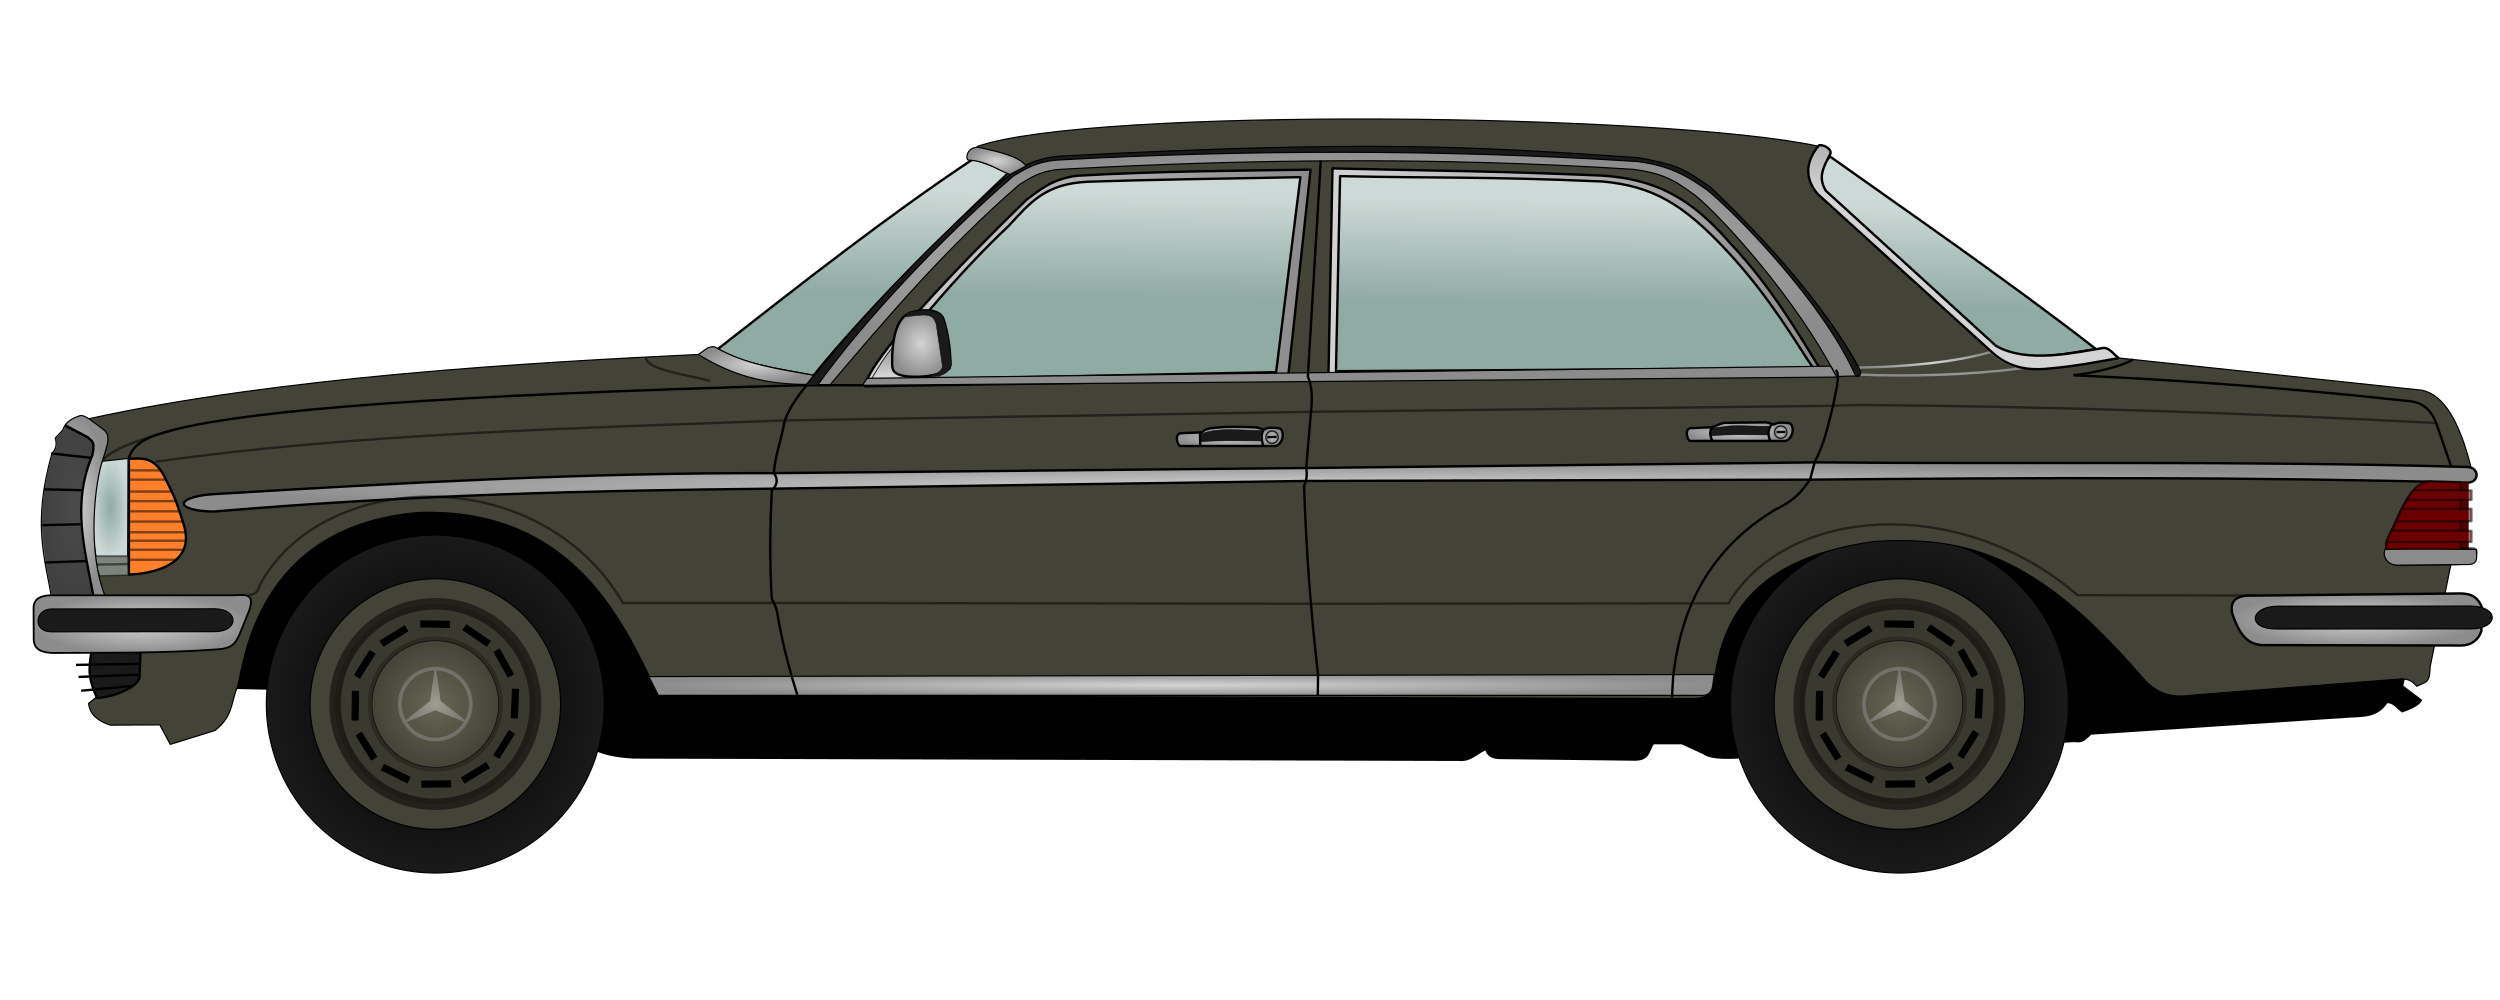 <?xml version="1.0" encoding="UTF-8" standalone="no"?>
<!-- Created with Inkscape (http://www.inkscape.org/) -->

<svg
   xmlns:osb="http://www.openswatchbook.org/uri/2009/osb"
   xmlns:dc="http://purl.org/dc/elements/1.1/"
   xmlns:cc="http://creativecommons.org/ns#"
   xmlns:rdf="http://www.w3.org/1999/02/22-rdf-syntax-ns#"
   xmlns:svg="http://www.w3.org/2000/svg"
   xmlns="http://www.w3.org/2000/svg"
   xmlns:xlink="http://www.w3.org/1999/xlink"
   xmlns:sodipodi="http://sodipodi.sourceforge.net/DTD/sodipodi-0.dtd"
   xmlns:inkscape="http://www.inkscape.org/namespaces/inkscape"
   width="750"
   height="300"
   viewBox="0 0 750 300"
   id="svg2"
   version="1.1"
   inkscape:version="0.91 r13725"
   sodipodi:docname="MB 280 W123 bw.svg">
  <defs
     id="defs4">
    <linearGradient
       inkscape:collect="always"
       id="linearGradient4250"
       osb:paint="gradient">
      <stop
         style="stop-color:#444337;stop-opacity:1;"
         offset="0"
         id="stop4252" />
      <stop
         style="stop-color:#444337;stop-opacity:0;"
         offset="1"
         id="stop4254" />
    </linearGradient>
    <linearGradient
       id="linearGradient3719">
      <stop
         style="stop-color:#90aaa4;stop-opacity:1;"
         offset="0"
         id="stop3721" />
      <stop
         style="stop-color:#cdd9d6;stop-opacity:1;"
         offset="1"
         id="stop3723" />
    </linearGradient>
    <linearGradient
       id="linearGradient3861">
      <stop
         style="stop-color:#d4d4d4;stop-opacity:1;"
         offset="0"
         id="stop3863" />
      <stop
         style="stop-color:#8c8c8c;stop-opacity:1;"
         offset="1"
         id="stop3865" />
    </linearGradient>
    <radialGradient
       inkscape:collect="always"
       xlink:href="#linearGradient3861"
       id="radialGradient5430"
       cx="352.942"
       cy="195.32"
       fx="352.942"
       fy="195.32"
       r="476.161"
       gradientTransform="matrix(1,0,0,0.022,0,190.93)"
       gradientUnits="userSpaceOnUse" />
    <radialGradient
       inkscape:collect="always"
       xlink:href="#linearGradient3861"
       id="radialGradient5432"
       cx="-139.986"
       cy="252.158"
       fx="-139.986"
       fy="252.158"
       r="45.488"
       gradientTransform="matrix(1,0,0,0.273,0,183.314)"
       gradientUnits="userSpaceOnUse" />
    <radialGradient
       inkscape:collect="always"
       xlink:href="#linearGradient3861"
       id="radialGradient5434"
       cx="778.853"
       cy="250.309"
       fx="778.853"
       fy="250.309"
       r="52.364"
       gradientTransform="matrix(1,0,0,0.216,0,196.276)"
       gradientUnits="userSpaceOnUse" />
    <radialGradient
       inkscape:collect="always"
       xlink:href="#linearGradient3861"
       id="radialGradient5471"
       cx="214.461"
       cy="60.046"
       fx="214.461"
       fy="60.046"
       r="12.526"
       gradientTransform="matrix(1,0,0,0.47,0,31.831)"
       gradientUnits="userSpaceOnUse" />
    <radialGradient
       inkscape:collect="always"
       xlink:href="#linearGradient3861"
       id="radialGradient5473"
       cx="114.4"
       cy="144.468"
       fx="114.4"
       fy="144.468"
       r="24.554"
       gradientTransform="matrix(1,0,0,0.312,0,99.421)"
       gradientUnits="userSpaceOnUse" />
    <radialGradient
       inkscape:collect="always"
       xlink:href="#linearGradient3861"
       id="radialGradient5486"
       cx="353.951"
       cy="103.89"
       fx="353.951"
       fy="103.89"
       r="219.285"
       gradientTransform="matrix(1,0,0,0.228,0,80.231)"
       gradientUnits="userSpaceOnUse" />
    <linearGradient
       inkscape:collect="always"
       xlink:href="#linearGradient3861"
       id="linearGradient4295-6-2-24"
       x1="69.393"
       y1="-8.803"
       x2="70.008"
       y2="-51.735"
       gradientUnits="userSpaceOnUse"
       gradientTransform="translate(127.532,205.566)" />
    <linearGradient
       inkscape:collect="always"
       xlink:href="#linearGradient3861"
       id="linearGradient4295-6-6"
       x1="69.393"
       y1="-8.803"
       x2="70.008"
       y2="-51.735"
       gradientUnits="userSpaceOnUse"
       gradientTransform="translate(748.018,278.045)" />
    <linearGradient
       inkscape:collect="always"
       xlink:href="#linearGradient3719"
       id="linearGradient4295-6-8"
       x1="69.393"
       y1="-8.803"
       x2="70.008"
       y2="-51.735"
       gradientUnits="userSpaceOnUse"
       gradientTransform="translate(-244.204,262.135)" />
    <linearGradient
       inkscape:collect="always"
       xlink:href="#linearGradient3861"
       id="linearGradient4295-6-2-3"
       x1="69.393"
       y1="-8.803"
       x2="70.008"
       y2="-51.735"
       gradientUnits="userSpaceOnUse"
       gradientTransform="matrix(0.34,0,0,0.311,158.435,152.076)" />
    <radialGradient
       inkscape:collect="always"
       xlink:href="#linearGradient3861"
       id="radialGradient5649"
       cx="183.231"
       cy="135.805"
       fx="183.231"
       fy="135.805"
       r="12.578"
       gradientTransform="matrix(1,0,0,1.137,0,-18.614)"
       gradientUnits="userSpaceOnUse" />
    <linearGradient
       inkscape:collect="always"
       xlink:href="#linearGradient3719"
       id="linearGradient4295"
       x1="69.393"
       y1="-8.803"
       x2="70.008"
       y2="-51.735"
       gradientUnits="userSpaceOnUse"
       gradientTransform="translate(204.806,125.778)" />
    <linearGradient
       gradientTransform="translate(-2.102,-2.998)"
       inkscape:collect="always"
       xlink:href="#linearGradient3861"
       id="linearGradient5677"
       x1="159.032"
       y1="107.821"
       x2="344.854"
       y2="107.821"
       gradientUnits="userSpaceOnUse" />
    <linearGradient
       gradientTransform="translate(-2.102,-2.998)"
       inkscape:collect="always"
       xlink:href="#linearGradient3861"
       id="linearGradient5679"
       x1="350.75"
       y1="106.826"
       x2="558.357"
       y2="106.826"
       gradientUnits="userSpaceOnUse" />
    <linearGradient
       inkscape:collect="always"
       xlink:href="#linearGradient3861"
       id="linearGradient4295-6-2-6"
       x1="69.393"
       y1="-8.803"
       x2="70.008"
       y2="-51.735"
       gradientUnits="userSpaceOnUse"
       gradientTransform="translate(545.987,83.338)" />
    <radialGradient
       inkscape:collect="always"
       xlink:href="#linearGradient3861"
       id="radialGradient5838"
       cx="605.179"
       cy="144.172"
       fx="605.179"
       fy="144.172"
       r="31.214"
       gradientTransform="matrix(0.895,0.008,-0.002,0.171,63.874,114.588)"
       gradientUnits="userSpaceOnUse" />
    <radialGradient
       inkscape:collect="always"
       xlink:href="#linearGradient3861"
       id="radialGradient5875"
       cx="-168.043"
       cy="203.839"
       fx="-168.043"
       fy="203.839"
       r="14.07"
       gradientTransform="matrix(1,0,0,2.73,0,-352.712)"
       gradientUnits="userSpaceOnUse" />
    <radialGradient
       inkscape:collect="always"
       xlink:href="#linearGradient3861"
       id="radialGradient5877"
       cx="291.25"
       cy="277.485"
       fx="291.25"
       fy="277.485"
       r="221.291"
       gradientTransform="matrix(1,0,0,0.021,0,271.72)"
       gradientUnits="userSpaceOnUse" />
    <radialGradient
       inkscape:collect="always"
       xlink:href="#linearGradient3861"
       id="radialGradient5879"
       cx="311.272"
       cy="174.475"
       fx="311.272"
       fy="174.475"
       r="22.468"
       gradientTransform="matrix(1,0,0,0.194,0,140.66)"
       gradientUnits="userSpaceOnUse" />
    <radialGradient
       inkscape:collect="always"
       xlink:href="#linearGradient3861"
       id="radialGradient5881"
       cx="522.857"
       cy="172.362"
       fx="522.857"
       fy="172.362"
       r="22.468"
       gradientTransform="matrix(1,0,0,0.194,0,138.956)"
       gradientUnits="userSpaceOnUse" />
    <radialGradient
       inkscape:collect="always"
       xlink:href="#linearGradient3719"
       id="radialGradient5940"
       cx="-153.238"
       cy="203.887"
       fx="-153.238"
       fy="203.887"
       r="7.664"
       gradientTransform="matrix(1,0,0,2.694,0,-345.44)"
       gradientUnits="userSpaceOnUse" />
    <radialGradient
       inkscape:collect="always"
       xlink:href="#linearGradient3861"
       id="radialGradient5962"
       cx="540.621"
       cy="173.214"
       fx="540.621"
       fy="173.214"
       r="2.336"
       gradientUnits="userSpaceOnUse"
       gradientTransform="matrix(1.098,0,0,1.098,-53.553,-17.547)" />
    <radialGradient
       inkscape:collect="always"
       xlink:href="#linearGradient3861"
       id="radialGradient5962-5"
       cx="540.621"
       cy="173.214"
       fx="540.621"
       fy="173.214"
       r="2.336"
       gradientUnits="userSpaceOnUse"
       gradientTransform="matrix(1.098,0,0,1.098,-264.612,-15.463)" />
    <radialGradient
       gradientTransform="matrix(0.242,0,0,0.242,-459.688,13.898)"
       inkscape:collect="always"
       xlink:href="#linearGradient3860-8"
       id="radialGradient4453"
       gradientUnits="userSpaceOnUse"
       cx="1824.047"
       cy="1122.217"
       fx="1824.047"
       fy="1122.217"
       r="109.051" />
    <linearGradient
       id="linearGradient3860-8">
      <stop
         style="stop-color:#686654;stop-opacity:1;"
         offset="0"
         id="stop3862-2" />
      <stop
         style="stop-color:#444337;stop-opacity:1;"
         offset="1"
         id="stop3864-0" />
    </linearGradient>
    <linearGradient
       id="linearGradient3775-7">
      <stop
         style="stop-color:#2b2b2b;stop-opacity:1;"
         offset="0"
         id="stop3777-57" />
      <stop
         id="stop3783-8"
         offset="0.5"
         style="stop-color:#0b0b0b;stop-opacity:1;" />
      <stop
         style="stop-color:#1a1a1a;stop-opacity:1;"
         offset="1"
         id="stop3779-2" />
    </linearGradient>
    <radialGradient
       inkscape:collect="always"
       xlink:href="#linearGradient3775-7"
       id="radialGradient7884"
       cx="-18.393"
       cy="285.398"
       fx="-18.393"
       fy="285.398"
       r="70.429"
       gradientTransform="translate(0,-3.8496877e-5)"
       gradientUnits="userSpaceOnUse" />
    <radialGradient
       inkscape:collect="always"
       xlink:href="#linearGradient3860-8"
       id="radialGradient7892"
       cx="-18.393"
       cy="285.398"
       fx="-18.393"
       fy="285.398"
       r="28.067"
       gradientTransform="translate(-5.0000104e-8,9.7107732e-5)"
       gradientUnits="userSpaceOnUse" />
    <radialGradient
       inkscape:collect="always"
       xlink:href="#linearGradient3775-7"
       id="radialGradient7884-1"
       cx="-18.393"
       cy="285.398"
       fx="-18.393"
       fy="285.398"
       r="70.429"
       gradientTransform="translate(0,-3.8496877e-5)"
       gradientUnits="userSpaceOnUse" />
    <radialGradient
       inkscape:collect="always"
       xlink:href="#linearGradient3860-8"
       id="radialGradient7892-3"
       cx="-18.393"
       cy="285.398"
       fx="-18.393"
       fy="285.398"
       r="28.067"
       gradientTransform="translate(-4.9999992e-8,9.7107732e-5)"
       gradientUnits="userSpaceOnUse" />
    <radialGradient
       gradientTransform="matrix(0.242,0,0,0.242,-459.688,13.898)"
       inkscape:collect="always"
       xlink:href="#linearGradient3860-8"
       id="radialGradient4453-5"
       gradientUnits="userSpaceOnUse"
       cx="1824.047"
       cy="1122.217"
       fx="1824.047"
       fy="1122.217"
       r="109.051" />
    <radialGradient
       inkscape:collect="always"
       xlink:href="#linearGradient3861"
       id="radialGradient7981"
       cx="40"
       cy="40.001"
       fx="40"
       fy="40.001"
       r="38"
       gradientTransform="matrix(1,0,0,1,0,5.105329e-4)"
       gradientUnits="userSpaceOnUse" />
    <radialGradient
       inkscape:collect="always"
       xlink:href="#linearGradient3861"
       id="radialGradient7983"
       cx="40"
       cy="40.001"
       fx="40"
       fy="40.001"
       r="38"
       gradientTransform="matrix(1,0,0,1,0,5.105329e-4)"
       gradientUnits="userSpaceOnUse" />
  </defs>
  <sodipodi:namedview
     id="base"
     pagecolor="#ffffff"
     bordercolor="#666666"
     borderopacity="1.0"
     inkscape:pageopacity="0.0"
     inkscape:pageshadow="2"
     inkscape:zoom="0.98994949"
     inkscape:cx="264.39857"
     inkscape:cy="240.2685"
     inkscape:document-units="px"
     inkscape:current-layer="layer1"
     showgrid="false"
     inkscape:window-width="1920"
     inkscape:window-height="1018"
     inkscape:window-x="-8"
     inkscape:window-y="-8"
     inkscape:window-maximized="1"
     inkscape:snap-others="false"
     inkscape:snap-nodes="false"
     inkscape:snap-global="true"
     showguides="false"
     units="px" />
  <g
     inkscape:label="Ebene 1"
     inkscape:groupmode="layer"
     id="layer1"
     transform="translate(0,-752.362)">
    <g
       id="g7985"
       transform="matrix(0.723,0,0,0.723,143.895,757.233)">
      <path
         sodipodi:nodetypes="cccccccccccccccccccccc"
         inkscape:connector-curvature="0"
         id="rect4154-3"
         d="m -105.368,196.956 923.399,-9.596 -19.827,90.419 7.843,5.917 c -1.027,2.32 -4.44,3.844 -8.292,5.222 -2.082,-1.278 -3.778,-4.096 -6.245,-3.835 -3.784,5.802 -9.657,5.684 -15.399,5.938 l -107.393,7.074 c -1.849,1.538 -3.123,3.795 -6.759,3.1 l -138.75,6.763 c -7.213,0.455 -13.005,0.201 -15.474,-1.716 l -8.988,-4.142 -11.6,0.014 c -1.82,2.854 -1.576,7.021 -8.236,6.795 l -54.972,-0.65 c -3.235,0.034 -5.741,-0.807 -6.604,-3.621 -3.636,1.54 -6.025,4.895 -11.077,4.372 L 63.595,308.038 c -7.862,-0.54 -13.438,-1.636 -17.98,-4.564 l -133.371,-24.028 -34.964,-0.727 z"
         style="opacity:1;fill:#000000;fill-opacity:1;fill-rule:nonzero;stroke:none;stroke-width:1;stroke-linejoin:round;stroke-miterlimit:4;stroke-dasharray:none;stroke-dashoffset:0;stroke-opacity:1" />
      <g
         id="g7894-3"
         transform="translate(607.499,0)">
        <path
           style="opacity:1;fill:url(#radialGradient7884-1);fill-opacity:1;fill-rule:nonzero;stroke:#000000;stroke-width:0.5;stroke-linejoin:round;stroke-miterlimit:4;stroke-dasharray:none;stroke-dashoffset:0;stroke-opacity:1"
           d="m 51.711,285.398 a 70.104,70.104 0 0 1 -70.104,70.104 70.104,70.104 0 0 1 -70.104,-70.104 70.104,70.104 0 0 1 70.104,-70.104 70.104,70.104 0 0 1 70.104,70.104 z"
           id="path5988-6"
           inkscape:connector-curvature="0" />
        <path
           style="opacity:1;fill:#444337;fill-opacity:1;fill-rule:nonzero;stroke:#000000;stroke-width:0.5;stroke-linejoin:round;stroke-miterlimit:4;stroke-dasharray:none;stroke-dashoffset:0;stroke-opacity:1"
           d="m 33.58,285.398 a 51.973,51.973 0 0 1 -51.973,51.973 51.973,51.973 0 0 1 -51.973,-51.973 51.973,51.973 0 0 1 51.973,-51.973 51.973,51.973 0 0 1 51.973,51.973 z"
           id="path5988-4-4"
           inkscape:connector-curvature="0" />
        <path
           style="opacity:0.5;fill:#313128;fill-opacity:1;fill-rule:nonzero;stroke:#000000;stroke-width:4.786;stroke-linejoin:round;stroke-miterlimit:4;stroke-dasharray:none;stroke-dashoffset:0;stroke-opacity:1"
           d="M 23.191,285.398 A 41.584,41.584 0 0 1 -18.393,326.982 41.584,41.584 0 0 1 -59.977,285.398 41.584,41.584 0 0 1 -18.393,243.814 41.584,41.584 0 0 1 23.191,285.398 Z"
           id="path5988-4-6-6"
           inkscape:connector-curvature="0" />
        <path
           style="opacity:0.25;fill:url(#radialGradient7892-3);fill-opacity:1;fill-rule:nonzero;stroke:#000000;stroke-width:3.055;stroke-linejoin:round;stroke-miterlimit:4;stroke-dasharray:none;stroke-dashoffset:0;stroke-opacity:1"
           d="M 8.147,285.398 A 26.54,26.54 0 0 1 -18.393,311.938 26.54,26.54 0 0 1 -44.933,285.398 26.54,26.54 0 0 1 -18.393,258.858 26.54,26.54 0 0 1 8.147,285.398 Z"
           id="path5988-4-6-3-5"
           inkscape:connector-curvature="0" />
        <path
           style="fill:none;fill-rule:evenodd;stroke:#000000;stroke-width:3;stroke-linecap:butt;stroke-linejoin:miter;stroke-miterlimit:4;stroke-dasharray:none;stroke-opacity:1"
           d="m -24.641,252.154 12.322,0.178 -12.322,-0.178 z m 18.316,1.33 10.154,6.982 -10.154,-6.982 z m -23.963,0.439 -10.492,6.461 10.492,-6.461 z m 37.291,9.098 5.998,10.766 -5.998,-10.766 z m -51.393,0.707 -6.574,10.422 6.574,-10.422 z m 59.309,15.307 -0.549,12.311 0.549,-12.311 z m -66.426,0.887 -0.197,12.322 0.197,-12.322 z m 64.939,17 -6.506,10.465 6.506,-10.465 z m -63.637,0.707 6.482,10.479 -6.482,-10.479 z m 53.678,13.098 -10.516,6.428 10.516,-6.428 z m -43.824,0.855 11.062,5.43 -11.062,-5.43 z m 28.477,6.941 -12.32,0.119 12.32,-0.119 z"
           id="path6051-0"
           inkscape:connector-curvature="0" />
        <circle
           r="26.262"
           cy="285.398"
           cx="-18.393"
           style="fill:url(#radialGradient4453-5);fill-opacity:1;fill-rule:nonzero;stroke:#000000;stroke-width:0.242;stroke-opacity:1"
           id="path3649-4-5-8-3" />
        <g
           transform="matrix(0.408,0,0,0.408,-34.709,269.082)"
           id="layer1-3-3"
           style="opacity:0.5;fill:#000000">
          <path
             inkscape:connector-curvature="0"
             d="m 57.636,6.309 c 12.099,6.363 20.364,19.049 20.364,33.672 0,14.623 -8.265,27.349 -20.364,33.673 l 0,-4.348 c 4.627,-2.768 8.541,-6.641 11.389,-11.225 l -11.389,-4.623 0,-7.035 12.495,9.762 c 2.61,-4.822 4.073,-10.316 4.073,-16.205 0,-12.41 -6.644,-23.317 -16.568,-29.325 l 0,-4.346 0,0 z M 40.04,2.001 c 6.327,0 12.297,1.542 17.596,4.308 l 0,4.348 C 52.772,7.731 47.078,5.993 41.068,5.795 l 4.349,31.104 12.219,9.525 0,7.035 -17.676,-7.154 -17.557,7.193 0,-6.996 12.298,-9.604 4.31,-31.104 c -6.09,0.198 -11.744,1.937 -16.608,4.861 l 0,-4.346 C 27.663,3.543 33.673,2.001 40.04,2.001 l 0,0 0,0 z M 57.636,73.654 C 52.337,76.42 46.366,78 40.04,78 33.674,78 27.664,76.42 22.404,73.693 l 0,-4.387 c 5.141,3.121 11.19,4.9 17.636,4.9 6.406,0 12.417,-1.779 17.596,-4.9 l 0,4.348 0,0 z M 22.404,73.693 C 10.264,67.33 2,54.604 2,39.981 2,25.358 10.264,12.672 22.404,6.309 l 0,4.348 C 12.439,16.664 5.796,27.532 5.796,39.981 c 0,5.888 1.503,11.462 4.113,16.283 l 12.495,-9.762 0,6.996 -11.349,4.662 c 2.847,4.547 6.722,8.379 11.349,11.146 l 0,4.387 0,0 z"
             id="path3524-6"
             style="fill:url(#radialGradient7981);fill-opacity:1;fill-rule:evenodd;stroke:none;stroke-width:0.245;stroke-miterlimit:4;stroke-dasharray:none;stroke-opacity:1" />
        </g>
      </g>
      <path
         sodipodi:nodetypes="cccccccccccccccccccccccccccccccc"
         inkscape:connector-curvature="0"
         id="rect4154-7"
         d="m -162.143,167.005 c 79.385,-17.317 181.039,-23.257 255.357,-26.786 7.322,2.014 22.556,7.872 45.079,11.55 L 223.858,64.732 206.425,54.055 C 253.727,37.476 491.68,40.31 555.002,53.834 l -1.47,14.159 77.689,74.472 47.953,-0.766 126.718,13.476 c 9.316,1.863 15.739,13.559 20.298,31.594 l -16.85,83.155 c -0.272,2.039 0.355,5.777 -2.986,6.906 l -2.572,1.194 c -1.934,-2.325 -4.042,-3.452 -7.876,-2.929 l -84.629,6.525 c -11.861,1.927 -17.226,-2.331 -22.504,-8.572 -42.161,-48.655 -70.832,-57.528 -110.298,-55.106 -33.445,4.911 -60.495,17.848 -65.846,55.49 -1.134,3.231 0.555,9.026 -8.214,9.71 L 74.189,281.777 c -14.703,-30.891 -35.421,-77.88 -99.354,-75.87 -67.596,5.492 -72.648,62.617 -75.249,72.206 -2.808,6.087 -1.556,12.173 -9.428,18.26 l -18.524,5.764 -4.333,-8.092 -20.515,0.103 c -4.802,-1.582 -8.488,-4.068 -9.061,-9.029 l 3.492,-2.778 0.212,-21.05 -1.284,-16.779 c -5.351,-67.61 5.924,-55.395 -2.287,-77.506 z"
         style="opacity:1;fill:#444337;fill-opacity:1;fill-rule:nonzero;stroke:#000000;stroke-width:0.5;stroke-linejoin:round;stroke-miterlimit:4;stroke-dasharray:none;stroke-dashoffset:0;stroke-opacity:1" />
      <path
         sodipodi:nodetypes="ccccc"
         inkscape:connector-curvature="0"
         id="rect4154-0-1-3"
         d="m -156.56,184.64 10.736,-1.152 -0.209,40.798 -13.126,0 c -2.485,-13.013 -2.005,-30.657 2.599,-39.647 z"
         style="opacity:1;fill:url(#radialGradient5940);fill-opacity:1;fill-rule:nonzero;stroke:#000000;stroke-width:0.5;stroke-linejoin:round;stroke-miterlimit:4;stroke-dasharray:none;stroke-dashoffset:0;stroke-opacity:1" />
      <path
         sodipodi:nodetypes="ccccc"
         inkscape:connector-curvature="0"
         id="rect4154-0-1-0"
         d="m -159.538,223.914 13.631,0 0.253,8.012 -11.989,0.253 c -1.72,-3.632 -1.712,-5.596 -1.894,-8.264 z"
         style="opacity:0.5;fill:url(#linearGradient4295-6-8);fill-opacity:1;fill-rule:nonzero;stroke:#000000;stroke-width:0.6;stroke-linejoin:round;stroke-miterlimit:4;stroke-dasharray:none;stroke-dashoffset:0;stroke-opacity:1" />
      <path
         sodipodi:nodetypes="ccccccccc"
         inkscape:connector-curvature="0"
         id="rect4154-0-1-6-1"
         d="m -172.962,171.67 c 0.764,-1.855 1.471,-4.09 7.182,-5.945 1.878,-0.466 5.363,2.514 9.56,5.693 3.587,2.6 1.498,6.836 0.243,11.37 -3.754,9.789 -7.213,39.622 0.926,58.632 l -22.45,0.586 c -2.837,-17.14 -8.263,-31.47 0.096,-60.765 1.517,-1.45 2.137,-3.413 1.3,-6.208 z"
         style="opacity:1;fill:url(#radialGradient5875);fill-opacity:1;fill-rule:nonzero;stroke:#000000;stroke-width:0.5;stroke-linejoin:round;stroke-miterlimit:4;stroke-dasharray:none;stroke-dashoffset:0;stroke-opacity:1" />
      <path
         sodipodi:nodetypes="cccccccccc"
         inkscape:connector-curvature="0"
         id="rect4154-9"
         d="m -171.607,169.326 9.286,5 c 1.489,2.568 3.257,5.067 1.004,8.564 -8.173,19.328 -3.273,38.142 0.782,57.24 l -17.143,-0.045 c -3.44,-19.522 -6.894,-33.302 0.422,-58.622 2.572,-2.736 1.617,-3.809 1.321,-6.324 l 3.156,-3.401 c 0.719,-0.933 0.51,-1.173 1.172,-2.412 z"
         style="opacity:0.85;fill:#333333;fill-opacity:1;fill-rule:nonzero;stroke:none;stroke-width:1;stroke-linejoin:round;stroke-miterlimit:4;stroke-dasharray:none;stroke-dashoffset:0;stroke-opacity:1" />
      <path
         sodipodi:nodetypes="ccccc"
         inkscape:connector-curvature="0"
         id="rect4154-4"
         d="m -161.071,262.719 20.357,0 -0.357,10.714 c 0.415,4.067 -8.755,8.767 -17.679,9.464 -4.664,-10.255 -2.841,-13.765 -2.321,-20.179 z"
         style="opacity:1;fill:#1a1a1a;fill-opacity:1;fill-rule:nonzero;stroke:#000000;stroke-width:1;stroke-linejoin:round;stroke-miterlimit:4;stroke-dasharray:none;stroke-dashoffset:0;stroke-opacity:1" />
      <path
         sodipodi:nodetypes="cccccccccc"
         inkscape:connector-curvature="0"
         id="rect4154-0-1-6-0"
         d="m -178.218,240.274 75.108,0 c 4.179,0.176 10.443,-2.057 7.442,6.421 l -4.011,9.944 c -1.196,2.056 -1.806,5.604 -8.789,6.04 -22.772,1.704 -46.767,1.378 -69.216,1.518 -6.063,-0.394 -7.145,-2.8 -7.352,-5.44 l -0.059,-13.09 c -0.012,-3.965 2.857,-5.22 6.875,-5.392 z"
         style="opacity:1;fill:url(#radialGradient5432);fill-opacity:1;fill-rule:nonzero;stroke:#000000;stroke-width:0.763;stroke-linejoin:round;stroke-miterlimit:4;stroke-dasharray:none;stroke-dashoffset:0;stroke-opacity:1" />
      <path
         sodipodi:nodetypes="cccccccc"
         inkscape:connector-curvature="0"
         id="rect4154-0-1-6-4"
         d="m 736.786,240.398 85.357,-0.893 c 2.695,0.171 6.338,0.278 8.575,5.496 l -0.133,10.122 c -1.216,3.829 -4.378,5.957 -8.442,5.988 l -80.714,-0.179 c -8.627,0.568 -11.586,-5.839 -14.133,-12.753 -1.555,-6.757 3.002,-8.122 9.491,-7.782 z"
         style="opacity:1;fill:url(#radialGradient5434);fill-opacity:1;fill-rule:nonzero;stroke:#000000;stroke-width:1;stroke-linejoin:round;stroke-miterlimit:4;stroke-dasharray:none;stroke-dashoffset:0;stroke-opacity:1" />
      <path
         sodipodi:nodetypes="ccccccccc"
         inkscape:connector-curvature="0"
         id="rect4154-0-1-6-47"
         d="m 291.028,172.994 8.605,-0.32 c 0.932,-0.852 2.014,-1.654 4.931,-1.843 5.521,-0.689 11.615,-0.519 17.801,-0.21 l 3.151,0.89 c 1.172,-0.935 3.698,-0.896 6.164,-0.537 2.207,0.27 2.32,6.012 -1.281,7.356 l -39.642,0 c -1.137,0.056 -2.727,-5.081 0.27,-5.335 z"
         style="opacity:1;fill:url(#radialGradient5879);fill-opacity:1;fill-rule:nonzero;stroke:#000000;stroke-width:1;stroke-linejoin:round;stroke-miterlimit:4;stroke-dasharray:none;stroke-dashoffset:0;stroke-opacity:1" />
      <path
         sodipodi:nodetypes="ccccccccc"
         inkscape:connector-curvature="0"
         id="rect4154-0-1-6-47-9"
         d="m 502.613,170.881 8.605,-0.32 4.931,-1.843 17.801,-0.21 3.151,0.89 c 1.172,-0.935 3.698,-0.896 6.164,-0.537 2.207,0.27 2.32,6.012 -1.281,7.356 l -39.642,0 c -1.137,0.056 -2.727,-5.081 0.27,-5.335 z"
         style="opacity:1;fill:url(#radialGradient5881);fill-opacity:1;fill-rule:nonzero;stroke:#000000;stroke-width:1;stroke-linejoin:round;stroke-miterlimit:4;stroke-dasharray:none;stroke-dashoffset:0;stroke-opacity:1" />
      <path
         sodipodi:nodetypes="ccccccccccc"
         inkscape:connector-curvature="0"
         id="rect4154-0-1-6-6"
         d="m -111.532,198.379 c 79.659,-4.806 155.026,-8.996 234.107,-8.793 l 220.514,-2.13 211.051,-2.337 c 89.273,0.805 174.578,-0.766 270.485,1.911 5.231,0.031 5.404,6.617 -0.092,6.52 -89.633,-2.481 -180.888,-2.088 -272.502,-1.266 l -209.071,0.541 -220.743,3.191 c -77.756,0.775 -150.235,2.566 -232.5,9.508 -16.329,-0.212 -16.408,-5.852 -1.25,-7.143 z"
         style="opacity:1;fill:url(#radialGradient5430);fill-opacity:1;fill-rule:nonzero;stroke:#000000;stroke-width:1;stroke-linejoin:round;stroke-miterlimit:4;stroke-dasharray:none;stroke-dashoffset:0;stroke-opacity:1" />
      <path
         sodipodi:nodetypes="cccccc"
         inkscape:connector-curvature="0"
         id="rect4154-0-1-6-7"
         d="m 247.813,66.189 c 31.67,-1.821 64.378,-2.084 96.964,-2.531 l -9.434,87.143 -175.388,2.765 c 1.254,-10.809 38.341,-49.635 66.998,-77.475 5.592,-4.117 10.674,-8.541 20.859,-9.903 z"
         style="opacity:1;fill:url(#linearGradient5677);fill-opacity:1;fill-rule:nonzero;stroke:#000000;stroke-width:1;stroke-linejoin:round;stroke-miterlimit:4;stroke-dasharray:none;stroke-dashoffset:0;stroke-opacity:1" />
      <path
         sodipodi:nodetypes="cccccc"
         inkscape:connector-curvature="0"
         id="rect4154-0-1-6-20"
         d="m 353.878,63.14 c 40.629,1.002 65.056,0.983 111.642,2.974 22.562,1.441 37.057,9.353 53.088,27.717 17.503,18.573 28.144,37.196 39.167,55.048 l -205.597,1.194 z"
         style="opacity:1;fill:url(#linearGradient5679);fill-opacity:1;fill-rule:nonzero;stroke:#000000;stroke-width:1;stroke-linejoin:round;stroke-miterlimit:4;stroke-dasharray:none;stroke-dashoffset:0;stroke-opacity:1" />
      <path
         sodipodi:nodetypes="cccccccccccccc"
         inkscape:connector-curvature="0"
         id="rect4154-0-1-6-43"
         d="m 220,65.576 c 6.084,-4.138 12.898,-6.669 20.665,-7.104 129.984,-6.813 171.801,-3.85 239.36,0.653 16.625,3.25 17.759,3.928 29.994,12.288 7.55,7.317 43.38,39.969 62.002,73.968 0.487,0.932 1.623,2.21 0.254,3.838 l -9.335,0.268 C 546.343,117.489 516.463,84.347 504.513,74.41 497.82,69.819 493.361,65.387 478.58,63.515 396.556,58.303 317.636,59.344 243.001,63.422 c -10.573,0.353 -14.562,3.853 -19.072,6.44 -30.579,26.452 -55.116,55.503 -78.889,83.467 l -9.874,-0.148 C 159.497,127.436 178.574,100.975 220,65.576 Z"
         style="opacity:1;fill:url(#radialGradient5486);fill-opacity:1;fill-rule:nonzero;stroke:#000000;stroke-width:0.5;stroke-linejoin:round;stroke-miterlimit:4;stroke-dasharray:none;stroke-dashoffset:0;stroke-opacity:1" />
      <path
         sodipodi:nodetypes="ccccc"
         inkscape:connector-curvature="0"
         id="rect4154-0-1-4"
         d="m -145.538,183.564 c 4.624,0.28 10.804,-2.051 15.777,9.596 3.941,7.55 4.803,11.027 6.819,17.293 6.028,17.846 -14.513,21.016 -22.596,21.213 z"
         style="opacity:1;fill:#ff7f2a;fill-opacity:1;fill-rule:nonzero;stroke:#000000;stroke-width:1;stroke-linejoin:round;stroke-miterlimit:4;stroke-dasharray:none;stroke-dashoffset:0;stroke-opacity:1" />
      <path
         sodipodi:nodetypes="cccccc"
         inkscape:connector-curvature="0"
         id="rect4154-0-1-7"
         d="m 808.431,193.293 16.71,0 0,31.174 -34.135,-1.894 c -0.483,-1.363 -0.623,-4.59 1.216,-7.537 3.806,-7.906 8.03,-20.709 16.209,-21.743 z"
         style="opacity:1;fill:#550000;fill-opacity:1;fill-rule:nonzero;stroke:#000000;stroke-width:0.219;stroke-linejoin:round;stroke-miterlimit:4;stroke-dasharray:none;stroke-dashoffset:0;stroke-opacity:1" />
      <path
         sodipodi:nodetypes="cccccccccccccccscccc"
         inkscape:connector-curvature="0"
         id="rect4154-0-1-61"
         d="m 808.929,192.898 12.998,0.453 0,3.428 4.541,0 0,3.899 -4.541,0 0,3.826 4.541,-0.122 0,5.138 -4.541,0 0,4.019 4.541,0 0,4.582 -4.541,0 0,2.62 4.683,0 c 3.853,0 2.211,5.593 -5.896,6.621 l -22.321,0.357 c -7.374,1.006 -9.006,-6.633 -5.833,-12.84 4.458,-7.474 7.993,-21.592 16.368,-21.981 z"
         style="opacity:0.536;fill:#800000;fill-opacity:1;fill-rule:nonzero;stroke:#000000;stroke-width:1;stroke-linejoin:round;stroke-miterlimit:4;stroke-dasharray:none;stroke-dashoffset:0;stroke-opacity:1" />
      <path
         sodipodi:nodetypes="ccccc"
         inkscape:connector-curvature="0"
         id="rect4154-0-1-42"
         d="m 790.637,221.216 c 12.662,-0.199 25.194,-0.055 37.858,0 0.088,3.084 1.16,6.422 -3.898,6.291 l -28.909,0.253 c -4.512,-0.011 -6.219,-4.218 -5.051,-6.543 z"
         style="opacity:1;fill:url(#linearGradient4295-6-6);fill-opacity:1;fill-rule:nonzero;stroke:#000000;stroke-width:0.5;stroke-linejoin:round;stroke-miterlimit:4;stroke-dasharray:none;stroke-dashoffset:0;stroke-opacity:1" />
      <path
         sodipodi:nodetypes="ccccc"
         inkscape:connector-curvature="0"
         id="rect4154-41"
         d="m -177.604,245.939 67.882,-0.063 c 9.837,0.194 9.843,9.352 0,9.483 l -67.882,0.063 c -7.81,0.135 -7.24,-9.343 0,-9.483 z"
         style="opacity:1;fill:#1a1a1a;fill-opacity:1;fill-rule:nonzero;stroke:#000000;stroke-width:0.476;stroke-linejoin:round;stroke-miterlimit:4;stroke-dasharray:none;stroke-dashoffset:0;stroke-opacity:1" />
      <path
         sodipodi:nodetypes="ccccc"
         inkscape:connector-curvature="0"
         id="rect4154-41-0"
         d="m 745.899,244.815 80.433,-0.063 c 11.656,0.193 11.662,9.312 0,9.442 l -80.433,0.063 c -12.877,0.134 -11.327,-9.303 0,-9.442 z"
         style="opacity:1;fill:#1a1a1a;fill-opacity:1;fill-rule:nonzero;stroke:#000000;stroke-width:0.517;stroke-linejoin:round;stroke-miterlimit:4;stroke-dasharray:none;stroke-dashoffset:0;stroke-opacity:1" />
      <path
         sodipodi:nodetypes="cccccccccccccscccccccc"
         inkscape:connector-curvature="0"
         id="rect4154-0"
         d="m 560.332,58.208 c -3.265,3.58 -7.992,8.158 -4.412,14.395 l 69.447,62.75 c 11.737,9.717 31.755,4.72 45.324,2.777 C 634.39,109.863 588.203,78.063 560.332,58.208 Z m -355.426,0.947 c -36.477,24.286 -72.213,52.499 -106.072,78.928 6.848,5.802 27.204,8.781 39.645,11.072 21.451,-26.507 50.54,-55.305 81.428,-84.643 z m 152.119,7.19 -1.707,80.936 198.079,-1.207 C 547.312,137.347 535.72,116.721 517.151,96.938 499.326,77.949 486.868,70.534 466.029,68.575 416.47,66.424 396.523,67.245 357.026,66.345 Z m -16.474,0.432 c -35.987,0.697 -62.094,1.003 -87.928,1.884 -17.962,0.755 -24.08,8.597 -33.217,18.451 -18.884,17.563 -46.618,49.604 -54.13,63.845 l 165.214,-3.276 z"
         style="opacity:1;fill:url(#linearGradient4295);fill-opacity:1;fill-rule:nonzero;stroke:#000000;stroke-width:1;stroke-linejoin:round;stroke-miterlimit:4;stroke-dasharray:none;stroke-dashoffset:0;stroke-opacity:1" />
      <path
         sodipodi:nodetypes="cscccc"
         inkscape:connector-curvature="0"
         id="rect4154-0-1-6-48"
         d="m 94.537,137.655 c 0.598,-0.193 2.241,-0.885 3.232,-0.326 13.033,7.354 25.426,8.853 40.808,11.644 l -2.778,3.782 c -21.048,0.144 -34.078,-5.816 -45.072,-12.374 z"
         style="opacity:1;fill:url(#radialGradient5473);fill-opacity:1;fill-rule:nonzero;stroke:#000000;stroke-width:0.5;stroke-linejoin:round;stroke-miterlimit:4;stroke-dasharray:none;stroke-dashoffset:0;stroke-opacity:1" />
      <path
         sodipodi:nodetypes="cccc"
         inkscape:connector-curvature="0"
         id="rect4154-0-1-6-06"
         d="m 177.389,131.968 14.18,18.725 -29.079,0 c 2.444,-4.009 8.3,-14.992 14.9,-18.725 z"
         style="opacity:1;fill:url(#linearGradient4295-6-2-3);fill-opacity:1;fill-rule:nonzero;stroke:#000000;stroke-width:0.325;stroke-linejoin:round;stroke-miterlimit:4;stroke-dasharray:none;stroke-dashoffset:0;stroke-opacity:1" />
      <path
         sodipodi:nodetypes="ccccc"
         inkscape:connector-curvature="0"
         id="rect4154-0-1-6-18"
         d="m 160.807,150.236 399.753,-5.035 c 1.434,2.268 1.553,2.863 2.643,4.518 l -404.416,3.416 z"
         style="opacity:1;fill:url(#linearGradient4295-6-2-24);fill-opacity:1;fill-rule:nonzero;stroke:#000000;stroke-width:0.5;stroke-linejoin:round;stroke-miterlimit:4;stroke-dasharray:none;stroke-dashoffset:0;stroke-opacity:1" />
      <path
         sodipodi:nodetypes="cccccccc"
         inkscape:connector-curvature="0"
         id="rect4154-0-1-6-29"
         d="m 176.212,124.477 c 2.844,-2.168 7.769,-2.711 10.168,-2.376 3.121,0.219 4.841,1.268 5.886,2.981 2.254,6.196 3.709,17.334 2.717,21.015 l -3.372,1.993 c -4.875,1.424 -10.488,1.852 -15.026,1.256 -4.874,-0.833 -5.282,-2.372 -5.423,-4.798 -0.125,-9.101 1.144,-16.345 5.051,-20.071 z"
         style="opacity:1;fill:url(#radialGradient5649);fill-opacity:1;fill-rule:nonzero;stroke:#000000;stroke-width:1;stroke-linejoin:round;stroke-miterlimit:4;stroke-dasharray:none;stroke-dashoffset:0;stroke-opacity:1" />
      <path
         sodipodi:nodetypes="cccccc"
         inkscape:connector-curvature="0"
         id="rect4154-0-1-6-9"
         d="m 70.209,274 442.082,-0.862 -0.725,5.11 c -0.994,4.371 -4.479,3.481 -6.418,3.548 l -431.01,0 z"
         style="opacity:1;fill:url(#radialGradient5877);fill-opacity:1;fill-rule:nonzero;stroke:#000000;stroke-width:0.5;stroke-linejoin:round;stroke-miterlimit:4;stroke-dasharray:none;stroke-dashoffset:0;stroke-opacity:1" />
      <path
         sodipodi:nodetypes="cc"
         inkscape:connector-curvature="0"
         id="path5779"
         d="m -167.5,269.148 26.854,-0.431"
         style="fill:none;fill-rule:evenodd;stroke:#000000;stroke-width:1px;stroke-linecap:butt;stroke-linejoin:miter;stroke-opacity:1" />
      <path
         sodipodi:nodetypes="cc"
         inkscape:connector-curvature="0"
         id="path5781"
         d="m -166.429,274.148 25.493,-0.958"
         style="fill:none;fill-rule:evenodd;stroke:#000000;stroke-width:1px;stroke-linecap:butt;stroke-linejoin:miter;stroke-opacity:1" />
      <path
         sodipodi:nodetypes="cc"
         inkscape:connector-curvature="0"
         id="path5783"
         d="m -165.357,279.862 21.178,-1.977"
         style="fill:none;fill-rule:evenodd;stroke:#000000;stroke-width:1px;stroke-linecap:butt;stroke-linejoin:miter;stroke-opacity:1" />
      <path
         sodipodi:nodetypes="cc"
         inkscape:connector-curvature="0"
         id="path5785"
         d="m -180.422,226.67 17.46,-0.631"
         style="fill:none;fill-rule:evenodd;stroke:#000000;stroke-width:1px;stroke-linecap:butt;stroke-linejoin:miter;stroke-opacity:1" />
      <path
         sodipodi:nodetypes="cc"
         inkscape:connector-curvature="0"
         id="path5787"
         d="m -182.125,211.186 16.663,-0.379"
         style="fill:none;fill-rule:evenodd;stroke:#000000;stroke-width:1px;stroke-linecap:butt;stroke-linejoin:miter;stroke-opacity:1" />
      <path
         sodipodi:nodetypes="cc"
         inkscape:connector-curvature="0"
         id="path5789"
         d="m -180.801,196.291 15.884,0.379"
         style="fill:none;fill-rule:evenodd;stroke:#000000;stroke-width:1px;stroke-linecap:butt;stroke-linejoin:miter;stroke-opacity:1" />
      <path
         sodipodi:nodetypes="cc"
         inkscape:connector-curvature="0"
         id="path5791"
         d="m -177.735,181.417 16.58,1.829"
         style="fill:none;fill-rule:evenodd;stroke:#000000;stroke-width:1px;stroke-linecap:butt;stroke-linejoin:miter;stroke-opacity:1" />
      <path
         sodipodi:nodetypes="cccc"
         inkscape:connector-curvature="0"
         id="path5793"
         d="m -171.964,169.862 9.286,4.821 c 1.242,1.423 3.395,1.176 1.964,7.5 -8.769,20.502 -2.979,39.424 0.357,58.036"
         style="fill:none;fill-rule:evenodd;stroke:#000000;stroke-width:1px;stroke-linecap:butt;stroke-linejoin:miter;stroke-opacity:1" />
      <path
         sodipodi:nodetypes="cc"
         inkscape:connector-curvature="0"
         id="path5795"
         d="m -145.714,188.434 13.393,0"
         style="opacity:0.5;fill:none;fill-rule:evenodd;stroke:#000000;stroke-width:1px;stroke-linecap:butt;stroke-linejoin:miter;stroke-opacity:1" />
      <path
         sodipodi:nodetypes="cc"
         inkscape:connector-curvature="0"
         id="path5797"
         d="m -145.536,192.273 15,0"
         style="opacity:0.5;fill:none;fill-rule:evenodd;stroke:#000000;stroke-width:1px;stroke-linecap:butt;stroke-linejoin:miter;stroke-opacity:1" />
      <path
         sodipodi:nodetypes="cc"
         inkscape:connector-curvature="0"
         id="path5799"
         d="m -145.893,197.228 18.036,0"
         style="opacity:0.5;fill:none;fill-rule:evenodd;stroke:#000000;stroke-width:1px;stroke-linecap:butt;stroke-linejoin:miter;stroke-opacity:1" />
      <path
         sodipodi:nodetypes="cc"
         inkscape:connector-curvature="0"
         id="path5801"
         d="m -145.179,201.202 18.929,0"
         style="opacity:0.5;fill:none;fill-rule:evenodd;stroke:#000000;stroke-width:1px;stroke-linecap:butt;stroke-linejoin:miter;stroke-opacity:1" />
      <path
         sodipodi:nodetypes="cc"
         inkscape:connector-curvature="0"
         id="path5803"
         d="m -145.536,205.443 c 1.964,0 20.714,0 20.714,0"
         style="opacity:0.5;fill:none;fill-rule:evenodd;stroke:#000000;stroke-width:1px;stroke-linecap:butt;stroke-linejoin:miter;stroke-opacity:1" />
      <path
         sodipodi:nodetypes="cc"
         inkscape:connector-curvature="0"
         id="path5805"
         d="m -145.179,209.684 21.964,0"
         style="opacity:0.5;fill:none;fill-rule:evenodd;stroke:#000000;stroke-width:1px;stroke-linecap:butt;stroke-linejoin:miter;stroke-opacity:1" />
      <path
         sodipodi:nodetypes="cc"
         inkscape:connector-curvature="0"
         id="path5807"
         d="m -145.625,214.103 23.393,0"
         style="opacity:0.5;fill:none;fill-rule:evenodd;stroke:#000000;stroke-width:1px;stroke-linecap:butt;stroke-linejoin:miter;stroke-opacity:1" />
      <path
         sodipodi:nodetypes="cc"
         inkscape:connector-curvature="0"
         id="path5809"
         d="m -145.625,217.63 24.018,0"
         style="opacity:0.5;fill:none;fill-rule:evenodd;stroke:#000000;stroke-width:1px;stroke-linecap:butt;stroke-linejoin:miter;stroke-opacity:1" />
      <path
         sodipodi:nodetypes="cc"
         inkscape:connector-curvature="0"
         id="path5811"
         d="m -145.714,221.38 23.036,0"
         style="opacity:0.5;fill:none;fill-rule:evenodd;stroke:#000000;stroke-width:1px;stroke-linecap:butt;stroke-linejoin:miter;stroke-opacity:1" />
      <path
         sodipodi:nodetypes="cc"
         inkscape:connector-curvature="0"
         id="path5813"
         d="m -145.536,225.532 19.911,0"
         style="opacity:0.5;fill:none;fill-rule:evenodd;stroke:#000000;stroke-width:1px;stroke-linecap:butt;stroke-linejoin:miter;stroke-opacity:1" />
      <path
         sodipodi:nodetypes="cc"
         inkscape:connector-curvature="0"
         id="path5815"
         d="m -158.994,227.562 13.101,-0.262"
         style="opacity:0.5;fill:none;fill-rule:evenodd;stroke:#000000;stroke-width:1px;stroke-linecap:butt;stroke-linejoin:miter;stroke-opacity:1" />
      <path
         sodipodi:nodetypes="cc"
         inkscape:connector-curvature="0"
         id="path5817"
         d="m -156.339,184.237 c 4.233,-5.359 19.486,-9.845 28.839,-12.411"
         style="opacity:0.5;fill:none;fill-rule:evenodd;stroke:#000000;stroke-width:1px;stroke-linecap:butt;stroke-linejoin:miter;stroke-opacity:1" />
      <path
         sodipodi:nodetypes="cscc"
         inkscape:connector-curvature="0"
         id="path5819"
         d="m -145.714,183.612 c 1.972,-5.727 5.93,-8.714 18.447,-11.927 32.825,-8.426 111.819,-14.501 262.55,-18.608 l 24.023,0.043"
         style="opacity:1;fill:none;fill-rule:evenodd;stroke:#000000;stroke-width:1px;stroke-linecap:butt;stroke-linejoin:miter;stroke-opacity:1" />
      <path
         sodipodi:nodetypes="ccccc"
         inkscape:connector-curvature="0"
         id="rect4154-0-1-6-08"
         d="m 572.549,145.768 c 18.35,-0.255 38.857,-2.033 54.416,-6.441 3.45,2.6 6.526,5.349 13.222,6.65 -21.784,3.025 -47.52,3.557 -67.489,2.709 z"
         style="opacity:1;fill:none;fill-opacity:1;fill-rule:nonzero;stroke:url(#radialGradient5838);stroke-width:1;stroke-linejoin:round;stroke-miterlimit:4;stroke-dasharray:none;stroke-dashoffset:0;stroke-opacity:1" />
      <path
         sodipodi:nodetypes="ccccc"
         inkscape:connector-curvature="0"
         id="path5840"
         d="m 686.071,142.362 c -3.895,2.742 -16.428,5.739 -24.821,6.607 46.318,2.058 92.134,5.62 137.5,10.536 5.284,0.219 10.111,1.809 13.036,9.107 l 6.339,18.482"
         style="fill:none;fill-rule:evenodd;stroke:#000000;stroke-width:1px;stroke-linecap:butt;stroke-linejoin:miter;stroke-opacity:1" />
      <path
         sodipodi:nodetypes="cccccc"
         inkscape:connector-curvature="0"
         id="path5842"
         d="m 811.786,168.791 c -75.486,-3.972 -155.122,-6.857 -239.643,-7.5 l -11.071,0.357 -216.071,2.5 -218.75,3.571 c -86.488,3.223 -178.439,5.486 -260.893,17.143"
         style="opacity:0.5;fill:none;fill-rule:evenodd;stroke:#000000;stroke-width:1px;stroke-linecap:butt;stroke-linejoin:miter;stroke-opacity:1" />
      <path
         sodipodi:nodetypes="cccccccc"
         inkscape:connector-curvature="0"
         id="path5844"
         d="m -95.893,240.219 c 1.971,-0.285 3.893,-0.667 4.464,-3.75 25.088,-48.456 115.856,-52.902 150.893,6.964 l 62.321,0 223.571,0.357 172.857,-0.179 c 23.977,-40.395 95.79,-45.656 144.821,-3.393 l 74.107,0.179"
         style="opacity:0.5;fill:none;fill-rule:evenodd;stroke:#000000;stroke-width:1px;stroke-linecap:butt;stroke-linejoin:miter;stroke-opacity:1" />
      <path
         sodipodi:nodetypes="cc"
         inkscape:connector-curvature="0"
         id="path5846"
         d="m 791.339,218.121 30.268,0"
         style="opacity:0.5;fill:none;fill-rule:evenodd;stroke:#000000;stroke-width:1px;stroke-linecap:butt;stroke-linejoin:miter;stroke-opacity:1" />
      <path
         sodipodi:nodetypes="cc"
         inkscape:connector-curvature="0"
         id="path5848"
         d="m 793.393,213.434 28.304,0"
         style="opacity:0.5;fill:none;fill-rule:evenodd;stroke:#000000;stroke-width:1px;stroke-linecap:butt;stroke-linejoin:miter;stroke-opacity:1" />
      <path
         sodipodi:nodetypes="cc"
         inkscape:connector-curvature="0"
         id="path5850"
         d="m 795.446,209.594 26.339,0"
         style="opacity:0.5;fill:none;fill-rule:evenodd;stroke:#000000;stroke-width:1px;stroke-linecap:butt;stroke-linejoin:miter;stroke-opacity:1" />
      <path
         sodipodi:nodetypes="cc"
         inkscape:connector-curvature="0"
         id="path5852"
         d="m 797.857,204.416 24.375,0"
         style="opacity:0.5;fill:none;fill-rule:evenodd;stroke:#000000;stroke-width:1px;stroke-linecap:butt;stroke-linejoin:miter;stroke-opacity:1" />
      <path
         sodipodi:nodetypes="cc"
         inkscape:connector-curvature="0"
         id="path5854"
         d="m 799.688,200.71 22.857,0"
         style="opacity:0.5;fill:none;fill-rule:evenodd;stroke:#000000;stroke-width:1px;stroke-linecap:butt;stroke-linejoin:miter;stroke-opacity:1" />
      <path
         sodipodi:nodetypes="cc"
         inkscape:connector-curvature="0"
         id="path5856"
         d="m 802.5,196.648 20.179,0"
         style="opacity:0.5;fill:none;fill-rule:evenodd;stroke:#000000;stroke-width:1px;stroke-linecap:butt;stroke-linejoin:miter;stroke-opacity:1" />
      <path
         sodipodi:nodetypes="cc"
         inkscape:connector-curvature="0"
         id="path5858"
         d="m 68.929,141.648 c 0.494,4.972 15.66,6.886 26.786,9.643"
         style="opacity:0.5;fill:none;fill-rule:evenodd;stroke:#000000;stroke-width:1px;stroke-linecap:butt;stroke-linejoin:miter;stroke-opacity:1" />
      <path
         sodipodi:nodetypes="ccccc"
         inkscape:connector-curvature="0"
         id="rect4154-35"
         d="m 299.279,173.349 c 7.359,-2.928 16.91,-1.381 25.804,-1.459 -0.738,1.154 -1.659,2.198 -0.773,4.327 -8.714,0.029 -18.865,-0.346 -25.157,0.388 z"
         style="opacity:1;fill:#1a1a1a;fill-opacity:1;fill-rule:nonzero;stroke:#000000;stroke-width:0.187;stroke-linejoin:round;stroke-miterlimit:4;stroke-dasharray:none;stroke-dashoffset:0;stroke-opacity:1" />
      <path
         sodipodi:nodetypes="cccccc"
         inkscape:connector-curvature="0"
         id="rect4154-35-4"
         d="m 511.133,170.886 4.922,-0.556 c 3.584,-0.868 13.791,-0.073 19.44,-0.167 -0.468,0.81 -0.89,1.761 -1.025,3.569 -8.714,0.029 -16.213,-0.346 -23.516,0.388 z"
         style="opacity:1;fill:#1a1a1a;fill-opacity:1;fill-rule:nonzero;stroke:#000000;stroke-width:0.187;stroke-linejoin:round;stroke-miterlimit:4;stroke-dasharray:none;stroke-dashoffset:0;stroke-opacity:1" />
      <path
         sodipodi:nodetypes="cccccccc"
         inkscape:connector-curvature="0"
         id="rect4154-35-2"
         d="m 177.891,122.83 c 4.565,-1.006 12.856,-1.436 14.313,2.076 3.186,8.299 2.447,12.255 3.605,19.202 -0.025,3.618 -5.395,6.186 -9.275,5.345 2.417,-0.975 5.063,-1.798 5.533,-4.071 l -2.656,-17.665 c -1.459,-5.083 -5.165,-3.745 -12.909,-3.021 z"
         style="opacity:1;fill:#1a1a1a;fill-opacity:1;fill-rule:nonzero;stroke:#000000;stroke-width:0.187;stroke-linejoin:round;stroke-miterlimit:4;stroke-dasharray:none;stroke-dashoffset:0;stroke-opacity:1" />
      <path
         sodipodi:nodetypes="cccccccccccccc"
         inkscape:connector-curvature="0"
         id="rect4154-0-1-6-43-9"
         d="m 220.777,65.12 c 6.084,-4.138 12.898,-6.669 20.665,-7.104 129.984,-6.813 171.801,-3.85 239.36,0.653 16.625,3.25 17.759,3.928 29.994,12.288 7.55,7.317 42.576,40.415 61.199,74.414 0.487,0.932 1.802,2.3 0.432,3.928 l -1.477,1e-5 C 557.761,119.031 521.47,82.036 509.308,72.078 502.615,67.487 495.209,62.163 480.428,60.29 398.404,55.079 316.27,55.494 241.635,59.573 231.061,59.926 226.001,63.694 221.491,66.281 190.86,92.753 158.711,127.147 140.191,153.141 l -4.963,0.12 c 21.027,-25.031 44.123,-52.742 85.548,-88.14 z"
         style="opacity:1;fill:#1a1a1a;fill-opacity:1;fill-rule:nonzero;stroke:#000000;stroke-width:0.5;stroke-linejoin:round;stroke-miterlimit:4;stroke-dasharray:none;stroke-dashoffset:0;stroke-opacity:1" />
      <path
         sodipodi:nodetypes="ccccccc"
         inkscape:connector-curvature="0"
         id="path5934"
         d="m 349.008,59.887 -5.347,89.638 c 1.73,4.078 1.937,8.41 1.306,14.377 l -1.99,23.473 c 0.543,3.366 -0.018,5.628 -0.893,7.576 0.873,26.787 2.823,52.497 5.796,78.256 l -0.092,8.734"
         style="fill:none;fill-rule:evenodd;stroke:#000000;stroke-width:1px;stroke-linecap:butt;stroke-linejoin:miter;stroke-opacity:1" />
      <path
         sodipodi:nodetypes="ccccccc"
         inkscape:connector-curvature="0"
         id="path5936"
         d="m 135.866,152.948 c -4.235,4.855 -8.103,10.899 -9.47,15.657 -1.026,6.608 -3.961,14.1 -4.293,20.961 1.257,1.926 2.114,4.237 -0.884,7.197 -0.702,14.423 -0.973,29.19 0,44.952 0.589,1.178 1.11,2.085 2.02,4.546 2.109,12.915 5.135,24.455 8.586,35.355"
         style="fill:none;fill-rule:evenodd;stroke:#000000;stroke-width:1px;stroke-linecap:butt;stroke-linejoin:miter;stroke-opacity:1" />
      <path
         sodipodi:nodetypes="ccccccc"
         inkscape:connector-curvature="0"
         id="path5938"
         d="m 494.722,282.752 0.505,-8.586 c 2.002,-17.316 8.065,-48.783 42.174,-69.322 8.591,-4.12 11.152,-7.704 14.647,-12.627 l 2.02,-7.576 c 3.978,-7.26 5.503,-15.338 7.576,-23.234 1.047,-5.806 3.121,-12.946 1.01,-14.647"
         style="fill:none;fill-rule:evenodd;stroke:#000000;stroke-width:1px;stroke-linecap:butt;stroke-linejoin:miter;stroke-opacity:1" />
      <path
         sodipodi:nodetypes="cc"
         inkscape:connector-curvature="0"
         id="path5942"
         d="m 536.138,169.236 c -1.699,2.315 -1.619,4.63 -0.631,6.945"
         style="fill:none;fill-rule:evenodd;stroke:#000000;stroke-width:1px;stroke-linecap:butt;stroke-linejoin:miter;stroke-opacity:1" />
      <path
         sodipodi:nodetypes="cc"
         inkscape:connector-curvature="0"
         id="path5944"
         d="m 511.516,170.373 c -1.093,1.354 -1.262,3.236 0,5.935"
         style="fill:none;fill-rule:evenodd;stroke:#000000;stroke-width:1px;stroke-linecap:butt;stroke-linejoin:miter;stroke-opacity:1" />
      <path
         sodipodi:nodetypes="cc"
         inkscape:connector-curvature="0"
         id="path5946"
         d="m 298.879,172.772 0.126,5.303"
         style="fill:none;fill-rule:evenodd;stroke:#000000;stroke-width:1px;stroke-linecap:butt;stroke-linejoin:miter;stroke-opacity:1" />
      <path
         sodipodi:nodetypes="cc"
         inkscape:connector-curvature="0"
         id="path5948"
         d="m 325.522,171.257 c -1.005,1.52 -1.582,3.469 -0.253,7.324"
         style="fill:none;fill-rule:evenodd;stroke:#000000;stroke-width:1px;stroke-linecap:butt;stroke-linejoin:miter;stroke-opacity:1" />
      <circle
         r="2.564"
         cy="174.666"
         cx="328.805"
         id="path5954-1"
         style="opacity:0.85;fill:url(#radialGradient5962-5);fill-opacity:1;fill-rule:nonzero;stroke:#000000;stroke-width:0.549;stroke-linejoin:round;stroke-miterlimit:4;stroke-dasharray:none;stroke-dashoffset:0;stroke-opacity:1" />
      <path
         inkscape:connector-curvature="0"
         id="path5950"
         d="m 326.784,174.666 3.914,-0.126"
         style="fill:none;fill-rule:evenodd;stroke:#000000;stroke-width:1px;stroke-linecap:butt;stroke-linejoin:miter;stroke-opacity:1" />
      <circle
         r="2.564"
         cy="172.582"
         cx="539.863"
         id="path5954"
         style="opacity:0.85;fill:url(#radialGradient5962);fill-opacity:1;fill-rule:nonzero;stroke:#000000;stroke-width:0.549;stroke-linejoin:round;stroke-miterlimit:4;stroke-dasharray:none;stroke-dashoffset:0;stroke-opacity:1" />
      <path
         inkscape:connector-curvature="0"
         id="path5952"
         d="m 538.159,172.519 3.662,0"
         style="fill:none;fill-rule:evenodd;stroke:#000000;stroke-width:1px;stroke-linecap:butt;stroke-linejoin:miter;stroke-opacity:1" />
      <path
         sodipodi:nodetypes="ccccccccccc"
         inkscape:connector-curvature="0"
         id="rect4154-0-1-6-70"
         d="m 555.776,53.514 c 2.972,-0.235 5.817,2.413 4.413,4.041 -2.231,4.55 -5.227,9.041 -1.568,14.9 l 70.536,64.3 c 12.942,7.492 33.069,2.699 43.482,1.089 3.217,-1.046 4.893,2.047 7.508,4.012 -9.329,1.568 -16.885,3.288 -30.62,4.477 -7.067,0.564 -15.011,-0.5 -21.91,-6.835 l -72.346,-65.66 c -5.714,-6.534 -5.047,-13.836 0.505,-20.323 z"
         style="opacity:1;fill:url(#linearGradient4295-6-2-6);fill-opacity:1;fill-rule:nonzero;stroke:#000000;stroke-width:1;stroke-linejoin:round;stroke-miterlimit:4;stroke-dasharray:none;stroke-dashoffset:0;stroke-opacity:1" />
      <path
         sodipodi:nodetypes="ccccc"
         inkscape:connector-curvature="0"
         id="rect4154-0-1-6-2"
         d="m 207.779,54.524 c 6.719,1.59 16.03,3.411 18.958,7.609 l -6.673,3.548 c -5.775,-2.178 -9.74,-5.63 -17.336,-5.987 -1.319,-0.594 -0.452,-6.154 5.051,-5.171 z"
         style="opacity:1;fill:url(#radialGradient5471);fill-opacity:1;fill-rule:nonzero;stroke:#000000;stroke-width:0.5;stroke-linejoin:round;stroke-miterlimit:4;stroke-dasharray:none;stroke-dashoffset:0;stroke-opacity:1" />
      <g
         id="g7894">
        <path
           style="opacity:1;fill:url(#radialGradient7884);fill-opacity:1;fill-rule:nonzero;stroke:#000000;stroke-width:0.5;stroke-linejoin:round;stroke-miterlimit:4;stroke-dasharray:none;stroke-dashoffset:0;stroke-opacity:1"
           d="m 51.711,285.398 a 70.104,70.104 0 0 1 -70.104,70.104 70.104,70.104 0 0 1 -70.104,-70.104 70.104,70.104 0 0 1 70.104,-70.104 70.104,70.104 0 0 1 70.104,70.104 z"
           id="path5988"
           inkscape:connector-curvature="0" />
        <path
           style="opacity:1;fill:#444337;fill-opacity:1;fill-rule:nonzero;stroke:#000000;stroke-width:0.5;stroke-linejoin:round;stroke-miterlimit:4;stroke-dasharray:none;stroke-dashoffset:0;stroke-opacity:1"
           d="m 33.58,285.398 a 51.973,51.973 0 0 1 -51.973,51.973 51.973,51.973 0 0 1 -51.973,-51.973 51.973,51.973 0 0 1 51.973,-51.973 51.973,51.973 0 0 1 51.973,51.973 z"
           id="path5988-4"
           inkscape:connector-curvature="0" />
        <path
           style="opacity:0.5;fill:#313128;fill-opacity:1;fill-rule:nonzero;stroke:#000000;stroke-width:4.786;stroke-linejoin:round;stroke-miterlimit:4;stroke-dasharray:none;stroke-dashoffset:0;stroke-opacity:1"
           d="M 23.191,285.398 A 41.584,41.584 0 0 1 -18.393,326.982 41.584,41.584 0 0 1 -59.977,285.398 41.584,41.584 0 0 1 -18.393,243.814 41.584,41.584 0 0 1 23.191,285.398 Z"
           id="path5988-4-6"
           inkscape:connector-curvature="0" />
        <path
           style="opacity:0.25;fill:url(#radialGradient7892);fill-opacity:1;fill-rule:nonzero;stroke:#000000;stroke-width:3.055;stroke-linejoin:round;stroke-miterlimit:4;stroke-dasharray:none;stroke-dashoffset:0;stroke-opacity:1"
           d="M 8.147,285.398 A 26.54,26.54 0 0 1 -18.393,311.938 26.54,26.54 0 0 1 -44.933,285.398 26.54,26.54 0 0 1 -18.393,258.858 26.54,26.54 0 0 1 8.147,285.398 Z"
           id="path5988-4-6-3"
           inkscape:connector-curvature="0" />
        <path
           style="fill:none;fill-rule:evenodd;stroke:#000000;stroke-width:3;stroke-linecap:butt;stroke-linejoin:miter;stroke-miterlimit:4;stroke-dasharray:none;stroke-opacity:1"
           d="m -24.641,252.154 12.322,0.178 -12.322,-0.178 z m 18.316,1.33 10.154,6.982 -10.154,-6.982 z m -23.963,0.439 -10.492,6.461 10.492,-6.461 z m 37.291,9.098 5.998,10.766 -5.998,-10.766 z m -51.393,0.707 -6.574,10.422 6.574,-10.422 z m 59.309,15.307 -0.549,12.311 0.549,-12.311 z m -66.426,0.887 -0.197,12.322 0.197,-12.322 z m 64.939,17 -6.506,10.465 6.506,-10.465 z m -63.637,0.707 6.482,10.479 -6.482,-10.479 z m 53.678,13.098 -10.516,6.428 10.516,-6.428 z m -43.824,0.855 11.062,5.43 -11.062,-5.43 z m 28.477,6.941 -12.32,0.119 12.32,-0.119 z"
           id="path6051"
           inkscape:connector-curvature="0" />
        <circle
           r="26.262"
           cy="285.398"
           cx="-18.393"
           style="fill:url(#radialGradient4453);fill-opacity:1;fill-rule:nonzero;stroke:#000000;stroke-width:0.242;stroke-opacity:1"
           id="path3649-4-5-8" />
        <g
           transform="matrix(0.408,0,0,0.408,-34.709,269.082)"
           id="layer1-3"
           style="opacity:0.5;fill:#000000">
          <path
             inkscape:connector-curvature="0"
             d="m 57.636,6.309 c 12.099,6.363 20.364,19.049 20.364,33.672 0,14.623 -8.265,27.349 -20.364,33.673 l 0,-4.348 c 4.627,-2.768 8.541,-6.641 11.389,-11.225 l -11.389,-4.623 0,-7.035 12.495,9.762 c 2.61,-4.822 4.073,-10.316 4.073,-16.205 0,-12.41 -6.644,-23.317 -16.568,-29.325 l 0,-4.346 0,0 z M 40.04,2.001 c 6.327,0 12.297,1.542 17.596,4.308 l 0,4.348 C 52.772,7.731 47.078,5.993 41.068,5.795 l 4.349,31.104 12.219,9.525 0,7.035 -17.676,-7.154 -17.557,7.193 0,-6.996 12.298,-9.604 4.31,-31.104 c -6.09,0.198 -11.744,1.937 -16.608,4.861 l 0,-4.346 C 27.663,3.543 33.673,2.001 40.04,2.001 l 0,0 0,0 z M 57.636,73.654 C 52.337,76.42 46.366,78 40.04,78 33.674,78 27.664,76.42 22.404,73.693 l 0,-4.387 c 5.141,3.121 11.19,4.9 17.636,4.9 6.406,0 12.417,-1.779 17.596,-4.9 l 0,4.348 0,0 z M 22.404,73.693 C 10.264,67.33 2,54.604 2,39.981 2,25.358 10.264,12.672 22.404,6.309 l 0,4.348 C 12.439,16.664 5.796,27.532 5.796,39.981 c 0,5.888 1.503,11.462 4.113,16.283 l 12.495,-9.762 0,6.996 -11.349,4.662 c 2.847,4.547 6.722,8.379 11.349,11.146 l 0,4.387 0,0 z"
             id="path3524"
             style="fill:url(#radialGradient7983);fill-opacity:1;fill-rule:evenodd;stroke:none;stroke-width:0.245;stroke-miterlimit:4;stroke-dasharray:none;stroke-opacity:1" />
        </g>
      </g>
    </g>
  </g>
</svg>
